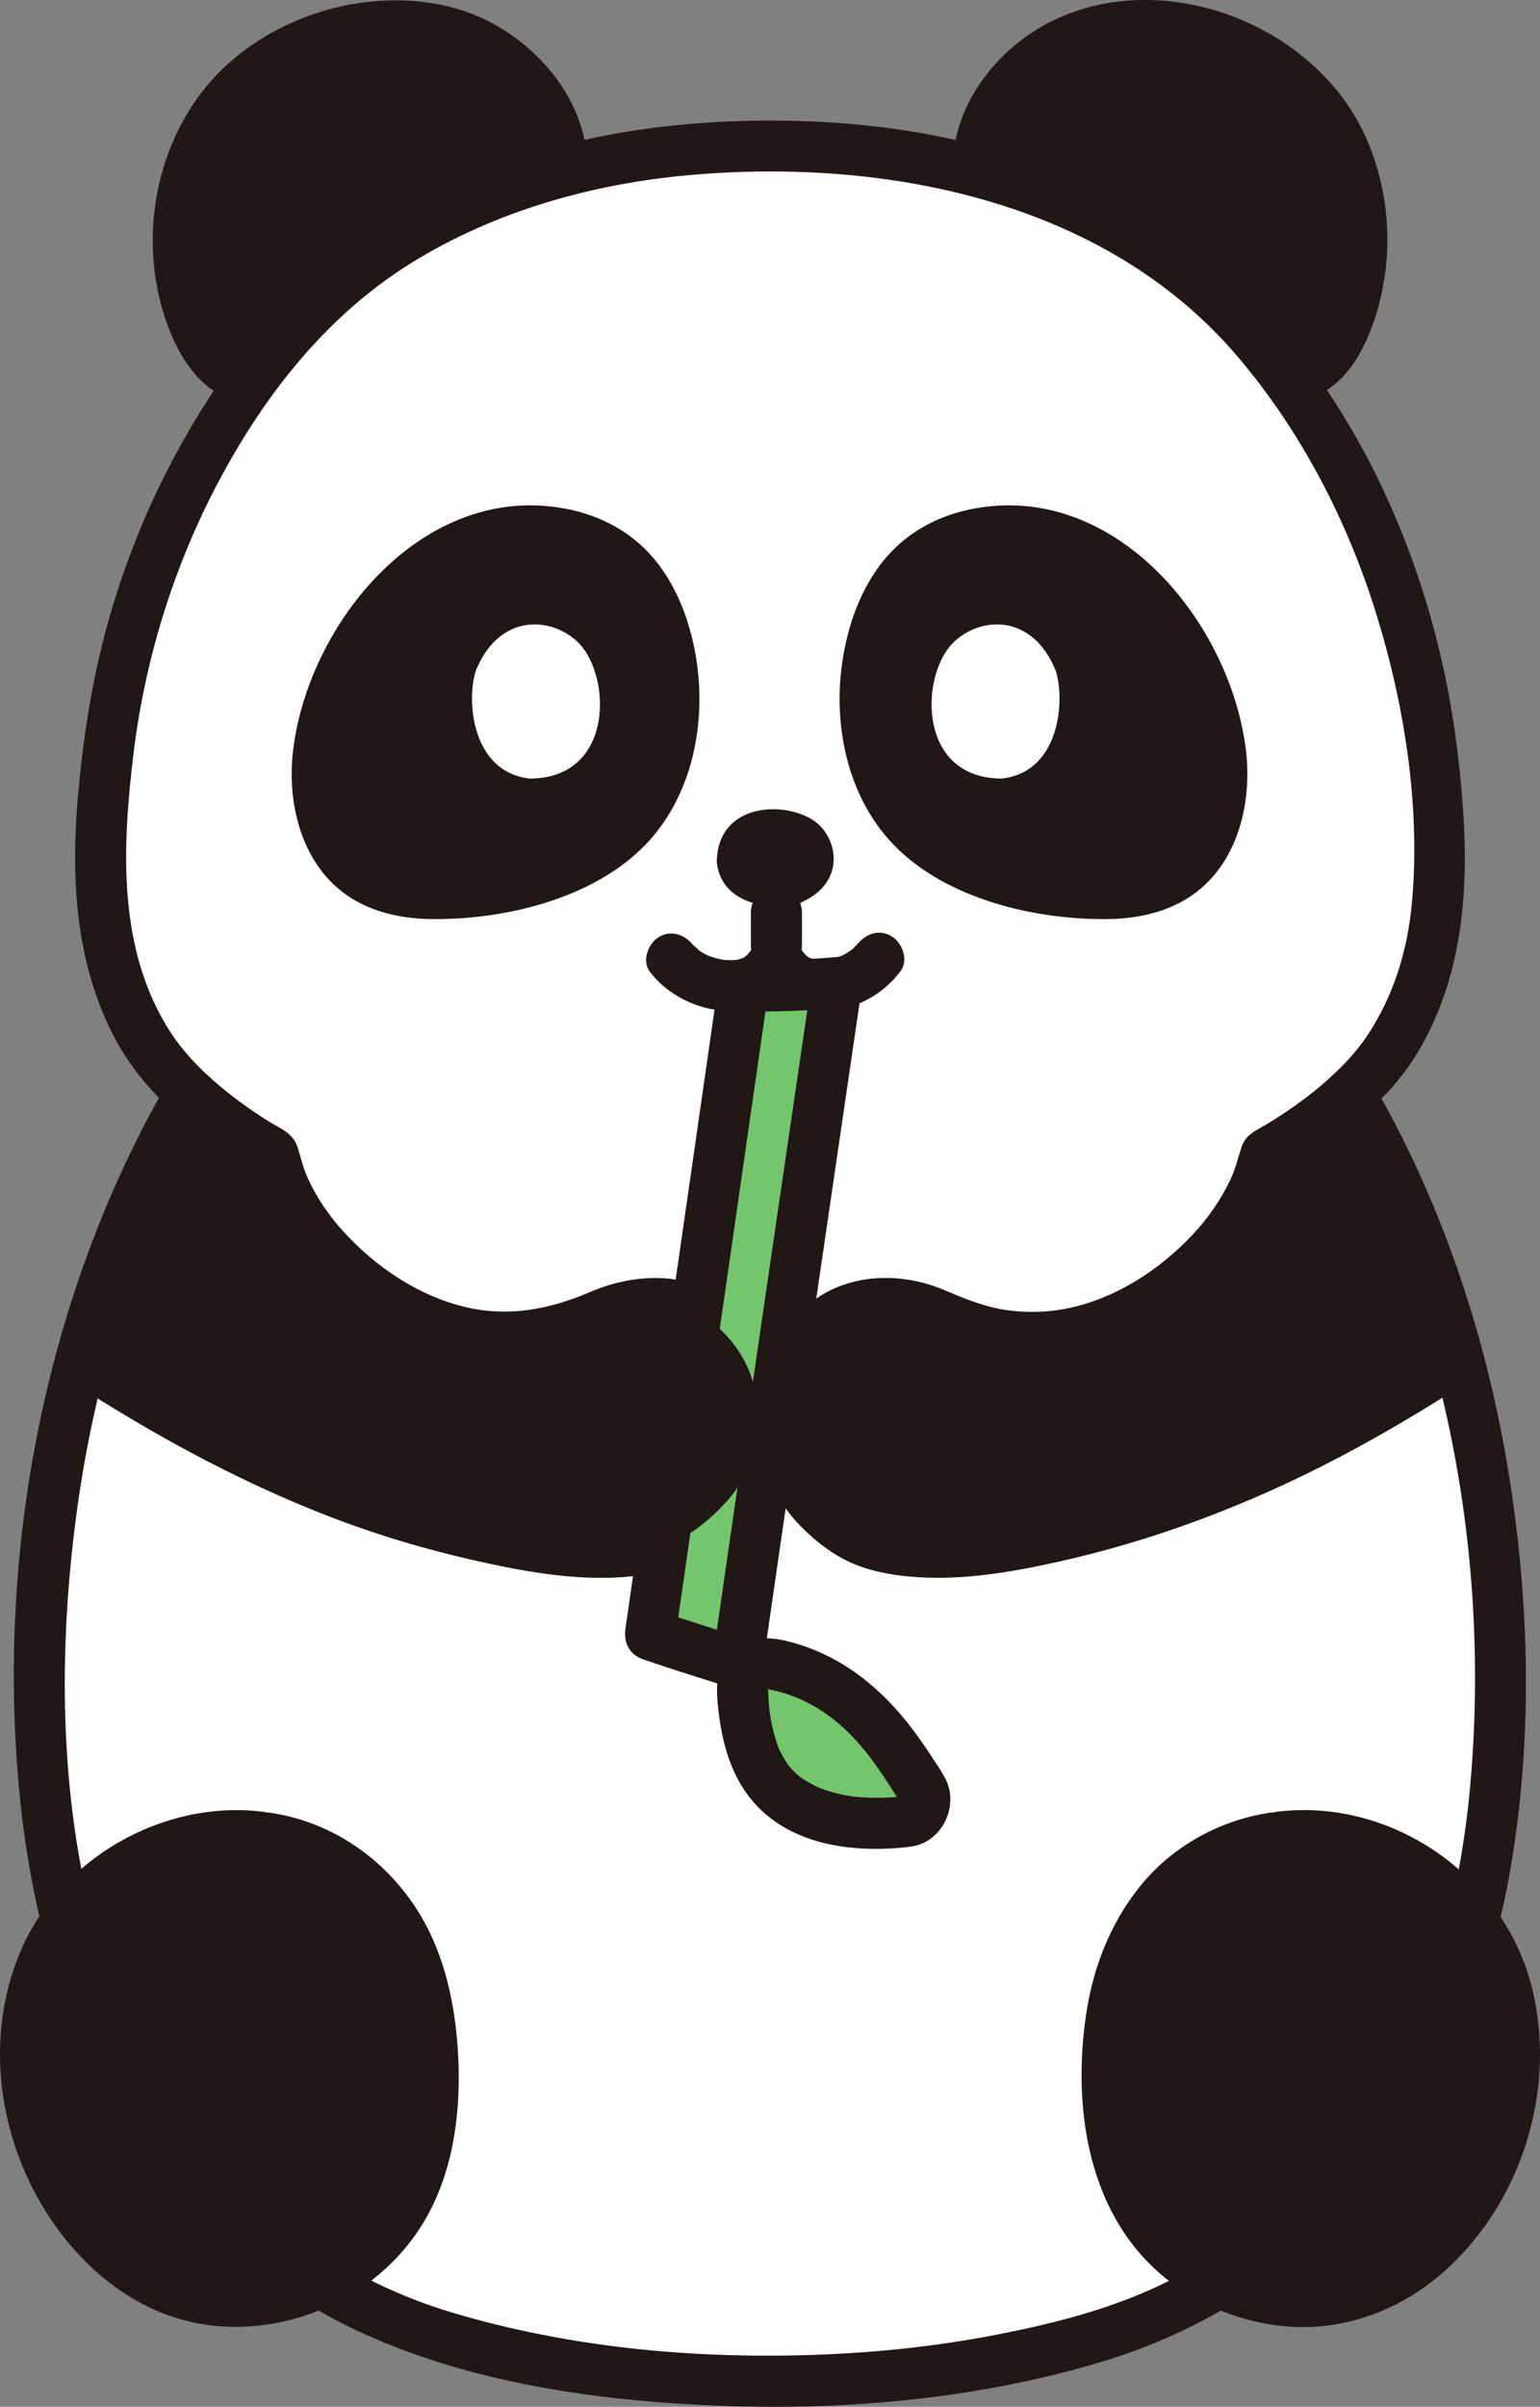 <?xml version="1.0" encoding="UTF-8"?><svg id="b" xmlns="http://www.w3.org/2000/svg" width="144.78" height="226.069" viewBox="0 0 144.78 226.069"><rect x="0" y="0" width="144.78" height="226.069" fill="#808080" stroke="none"/><defs><style>.d{fill:#fff;}.e{fill:#74c66d;}.f{fill:#211715;}</style></defs><g id="c"><path class="d" d="M138.705,134.423c-2.242-11.143-6.141-21.94-11.852-31.708,1.653-1.485,2.947-2.863,3.378-3.666,5.954-8.41,5.583-18.784,4.337-28.763-1.665-13.429-7.032-26.87-15.633-37.412-.288-.383-.611-.755-.922-1.126-6.804-7.978-16.065-12.974-26.044-15.609-6.373-1.713-13.058-2.444-19.575-2.396-6.517-.048-13.202.683-19.575,2.396-9.979,2.636-19.239,7.631-26.044,15.609-.311.371-.635.743-.922,1.126-8.601,10.542-13.968,23.983-15.633,37.412-1.246,9.979-1.617,20.353,4.337,28.763.431.803,1.725,2.18,3.378,3.666-10.087,17.251-14.519,37.712-14.16,57.622.288,16.208,4.193,33.399,15.909,45.559,6.289,6.529,13.597,11.165,22.665,13.777,9.608,2.755,20.09,3.989,30.045,3.989s20.437-1.234,30.045-3.989c9.069-2.612,16.376-7.248,22.665-13.777,11.716-12.159,15.621-29.35,15.909-45.559.156-8.637-.59-17.377-2.308-25.914Z"/><path class="f" d="M121.929,34.491l-1.114.815c-.599-.827-1.234-1.641-1.881-2.432-.288-.383-.611-.755-.922-1.126-6.804-7.978-16.065-12.974-26.044-15.609-.299-6.301,5.475-11.92,11.417-13.261,8.158-1.845,17.73,2.013,21.923,9.272,3.642,6.301,3.738,15.202-.383,21.192-.695,1.018-2.132,2.013-2.995,1.15Z"/><path class="f" d="M25.852,32.874c-.647.791-1.282,1.605-1.881,2.432l-1.114-.815c-.863.863-2.3-.132-2.995-1.15-4.121-5.99-4.013-14.891-.383-21.192,4.193-7.26,13.765-11.117,21.923-9.272,5.942,1.342,11.716,6.96,11.417,13.261-9.979,2.636-19.239,7.631-26.044,15.609-.311.371-.635.743-.922,1.126Z"/><path class="f" d="M94.368,16.138c-.113-3.884,2.38-7.253,5.58-9.246,3.179-1.979,7.058-2.486,10.718-1.819,7.886,1.436,14.089,7.342,14.862,15.494.22,2.325.085,4.655-.532,6.911-.292,1.067-.67,2.09-1.187,3.068-.273.516-.56,1.146-.957,1.582-.712.783-.195-.082.289.289-1.029-.789-2.687-.159-3.284.861-.723,1.237-.171,2.492.861,3.284,2.794,2.142,5.778-.981,7.059-3.268,1.38-2.464,2.143-5.171,2.484-7.96.648-5.301-.558-11.138-3.618-15.56-5.83-8.426-18.078-12.392-27.509-7.909-5.399,2.567-9.745,8.118-9.566,14.271.09,3.082,4.89,3.095,4.8,0h0Z"/><path class="f" d="M21.646,32.419c.5-.383.872.482.358-.233-.267-.371-.527-.75-.757-1.152-.487-.849-.882-1.725-1.186-2.655-.646-1.979-.931-4.012-.895-6.091.068-3.879,1.258-7.966,3.793-10.967,4.642-5.496,13.686-8.534,20.435-5.229,3.852,1.887,7.156,5.55,7.024,10.046-.09,3.09,4.71,3.087,4.8,0,.163-5.583-3.363-10.517-7.958-13.39C42.774-.058,37.25-.514,32.157.581c-4.877,1.048-9.64,3.723-12.812,7.61-3.468,4.249-5.163,9.776-4.968,15.244.109,3.079.804,6.086,2.124,8.871,1.205,2.542,4.367,6.711,7.568,4.257,1.027-.787,1.573-2.066.861-3.284-.591-1.011-2.249-1.655-3.284-.861h0Z"/><path class="f" d="M124.78,103.927c10.947,18.824,15.286,41.444,13.504,63.063-.8,9.702-3.149,19.482-8.011,27.983s-12.306,15.416-21.126,19.633c-4.844,2.316-10.123,3.649-15.374,4.674-5.697,1.111-11.481,1.716-17.281,1.913-11.438.388-23.114-.709-34.103-4.01-9.436-2.835-17.792-8.599-23.924-16.306-6.166-7.75-9.512-17.399-11.129-27.072-1.722-10.303-1.541-21.057-.175-31.39,1.416-10.716,4.35-21.351,8.972-31.135,1.184-2.506,2.479-4.957,3.873-7.353,1.556-2.676-2.591-5.095-4.145-2.423C4.398,121.216-.289,145.128,1.77,167.775c.953,10.489,3.526,20.985,8.895,30.132,5.262,8.963,13.322,16.475,22.73,20.927,10.644,5.036,23.004,6.732,34.671,7.15,11.965.429,24.321-.735,35.806-4.233,10.108-3.079,19.24-9.215,25.843-17.481s10.509-18.388,12.297-28.799c1.87-10.89,1.829-22.115.413-33.056-1.494-11.543-4.58-22.811-9.534-33.36-1.209-2.575-2.536-5.091-3.966-7.551-1.552-2.669-5.702-.256-4.145,2.423h0Z"/><path class="f" d="M135.873,125.43c-8.331,5.41-17.122,10.25-26.527,13.521-4.064,1.413-8.25,2.535-12.464,3.405-3.836.792-7.938,1.429-11.854.871-3.342-.476-6.353-2.505-7.864-5.18-1.562-2.765-1.856-6.348-.294-9.181.826-1.497,2.144-3.028,3.791-3.627,1.665-.606,3.77-.581,5.429.002,2.001.703,3.828,1.72,5.915,2.187,2.193.49,4.476.707,6.718.518,10.145-.859,20.179-8.949,22.63-18.938l-1.103,1.434c2.033-1.016,3.875-2.416,5.656-3.815s3.53-2.877,5.029-4.568c2.88-3.25,4.77-7.546,5.75-11.743,1.066-4.568,1.193-9.308.882-13.971-.315-4.704-.93-9.422-1.964-14.023-4.022-17.886-14.361-35.656-31.192-44.063-8.759-4.375-18.533-6.474-28.281-6.857-10.022-.394-20.249.726-29.689,4.236-8.354,3.106-16.143,8.033-21.836,14.972-6.105,7.441-10.69,15.933-13.627,25.1-1.457,4.548-2.461,9.214-3.081,13.948-.596,4.552-1.019,9.164-.757,13.756.266,4.654,1.233,9.224,3.302,13.421,1.995,4.047,4.977,7.083,8.499,9.844,1.738,1.362,3.524,2.682,5.483,3.712l-1.103-1.434c2.146,8.883,10.484,16.433,19.29,18.476,4.407,1.022,9.157.695,13.327-1.077,1.787-.759,3.357-1.529,5.324-1.502,1.845.025,3.36.395,4.736,1.692,2.62,2.47,3.418,6.026,2.4,9.439-.467,1.566-1.182,2.731-2.157,3.751-1.116,1.167-2.364,2.305-3.911,2.845-3.63,1.266-7.775.928-11.504.333-4.065-.648-8.104-1.656-12.044-2.843-10.699-3.225-20.631-8.575-29.969-14.639-2.598-1.687-5.007,2.466-2.423,4.145,8.432,5.476,17.336,10.303,26.819,13.703,4.103,1.471,8.323,2.632,12.583,3.551,4.153.897,8.497,1.609,12.758,1.306,2.154-.153,4.254-.545,6.243-1.4,1.802-.775,3.361-2.087,4.722-3.484,2.641-2.711,4.12-6.397,4.128-10.188.009-4.33-2.066-8.354-5.505-10.956-3.663-2.771-8.646-2.473-12.662-.75-3.799,1.63-7.685,2.389-11.782,1.399-4.398-1.063-8.366-3.747-11.395-7.065-1.422-1.558-2.642-3.353-3.479-5.295-.382-.885-.563-1.813-.871-2.717-.444-1.302-1.704-1.724-2.777-2.403-3.441-2.178-7.022-5.037-9.145-8.322-5.031-7.785-4.541-17.432-3.464-26.253,1.123-9.194,4.004-18.23,8.461-26.35,4.292-7.821,9.959-14.87,17.596-19.622,7.868-4.895,17.088-7.487,26.275-8.293,18.344-1.609,38.943,2.391,51.416,17.007,5.969,6.995,10.333,15.395,13.057,24.154,2.683,8.628,4.195,18.209,3.367,27.249-.406,4.43-1.729,8.752-4.217,12.461-2.174,3.243-5.961,6.207-9.459,8.305-.972.583-1.94.934-2.335,2.117-.343,1.03-.57,2.067-1.041,3.055-.916,1.921-2.126,3.667-3.586,5.213-3.086,3.268-7.073,5.871-11.494,6.846-1.935.427-3.979.492-5.943.216-2.12-.298-3.97-1.082-5.922-1.903-4.076-1.715-9.023-1.584-12.58,1.247-6.61,5.26-6.594,15.294-.745,21.092,1.479,1.466,3.11,2.705,5.05,3.479,1.854.739,3.869,1.044,5.851,1.17,4.327.274,8.728-.469,12.94-1.397,9.274-2.044,18.126-5.405,26.534-9.807,4.289-2.245,8.445-4.732,12.504-7.368,2.581-1.676.178-5.834-2.423-4.145h0Z"/><path class="f" d="M91.638,47.76c-3.524.645-6.631,2.342-8.826,5.214-1.876,2.455-2.968,5.443-3.509,8.486-1.125,6.333.277,13.354,4.773,17.954,4.957,5.072,13.358,7.034,20.249,6.911,2.88-.051,5.829-.757,8.12-2.503,4.031-3.071,5.281-8.622,4.68-13.433-1.5-11.993-12.23-25.054-25.487-22.628Z"/><path class="f" d="M53.051,47.76c3.524.645,6.631,2.342,8.826,5.214,1.876,2.455,2.968,5.443,3.509,8.486,1.125,6.333-.277,13.354-4.773,17.954-4.957,5.072-13.358,7.034-20.249,6.911-2.88-.051-5.829-.757-8.12-2.503-4.031-3.071-5.281-8.622-4.68-13.433,1.5-11.993,12.23-25.054,25.487-22.628Z"/><path class="f" d="M75.064,84.878c-2.201.68-7.257.253-7.677-3.898.048-5.488,6.164-5.796,9.034-3.955,2.35,1.507,3.317,5.952-1.358,7.854Z"/><path class="d" d="M44.722,63.019c-.896,2.899-.333,9.562,5.137,10.114,7.231-.063,7.636-8.121,5.211-11.902-1.985-3.096-7.843-4.371-10.348,1.788Z"/><path class="d" d="M99.261,63.019c.896,2.899.333,9.562-5.136,10.115-7.231-.063-7.636-8.121-5.211-11.903,1.985-3.096,7.842-4.37,10.348,1.789Z"/><path class="f" d="M61.101,91.286c3.337,4.375,11.154,5.45,13.963-.143h-4.145c1.283,2.554,3.995,4.036,6.832,3.818,2.811-.216,5.21-1.506,6.913-3.743.786-1.032.162-2.685-.861-3.284-1.233-.721-2.496-.174-3.284.861.135-.177-.119.104-.141.125-.126.125-.254.253-.393.364.203-.161-.226.141-.281.175-.154.095-.312.183-.473.265-.101.052-.377.166-.685.256-.172.05-.345.094-.52.131-.062.013-.591.078-.275.05-.336.03-.683.033-1.018,0,.336.033-.442-.109-.587-.172-.382-.166-.805-.715-1.083-1.269-.787-1.566-3.358-1.566-4.145,0-.276.549-.704,1.105-1.083,1.269-.156.067-.327.09-.488.143-.406.135.095.017-.164.035-.369.025-.737.029-1.106-.002-.108-.009-.376-.062-.123-.015-.17-.032-.34-.068-.508-.11-.277-.07-.837-.255-.949-.307-.13-.06-.605-.327-.848-.507.245.181-.599-.618-.405-.362-.785-1.029-2.068-1.572-3.284-.861-1.013.593-1.652,2.247-.861,3.284h0Z"/><path class="f" d="M70.592,85.683v3.139c0,.615.268,1.262.703,1.697.217.234.475.399.772.496.286.15.594.219.925.207.621-.028,1.264-.232,1.697-.703s.703-1.047.703-1.697v-3.139c0-.615-.268-1.262-.703-1.697-.217-.234-.475-.399-.772-.496-.286-.15-.594-.219-.925-.207-.621.028-1.264.232-1.697.703s-.703,1.047-.703,1.697h0Z"/><path class="f" d="M120.076,172.577c-3.555.476-7.321,2.136-10.106,5.053-3.726,3.904-5.376,8.841-5.802,14.57-.288,3.874-.045,7.854,1.127,11.494,2.53,7.858,9.484,12.058,16.403,12.458,3.673.212,7.404-.842,10.557-3.061,6.557-4.615,10.911-13.371,10.023-22.414-.476-4.847-2.32-9.07-5.518-12.249-4.534-4.507-10.744-6.645-16.685-5.851Z"/><path class="f" d="M24.71,172.577c3.555.476,7.321,2.136,10.106,5.053,3.726,3.904,5.376,8.841,5.802,14.57.288,3.874.045,7.854-1.127,11.494-2.53,7.858-9.484,12.058-16.403,12.458-3.673.212-7.404-.842-10.557-3.061-6.557-4.615-10.911-13.371-10.023-22.414.476-4.847,2.32-9.07,5.518-12.249,4.534-4.507,10.744-6.645,16.685-5.851Z"/><path class="f" d="M119.438,170.262c-4.706.682-9.161,3.119-12.174,6.813-2.936,3.601-4.57,7.895-5.205,12.474-1.345,9.702.688,20.421,9.573,25.902,3.543,2.185,7.941,3.38,12.108,3.089,4.956-.347,9.432-2.578,12.952-6.045,6.649-6.55,9.569-16.599,7.36-25.678-2.566-10.544-13.159-17.973-23.977-16.641-1.286.158-2.4.99-2.4,2.4,0,1.174,1.105,2.56,2.4,2.4,7.572-.933,15.505,3.133,18.47,10.338,2.907,7.063,1.32,15.517-3.227,21.516-2.211,2.916-5.236,5.364-8.786,6.387-3.396.978-7.109.627-10.344-.775-3-1.3-5.556-3.515-7.208-6.337-2.19-3.744-2.662-8.247-2.493-12.507.171-4.317,1.087-8.639,3.541-12.261,2.481-3.663,6.354-5.817,10.685-6.445,1.284-.186,1.989-1.814,1.676-2.952-.379-1.378-1.664-1.863-2.952-1.676Z"/><path class="f" d="M24.072,174.891c3.921.569,7.402,2.351,9.935,5.433,2.339,2.847,3.554,6.494,4.037,10.107,1.02,7.635-.244,16.507-7.313,20.875-2.827,1.747-6.158,2.632-9.482,2.445-3.876-.218-7.337-2.185-10.018-4.906-5.255-5.336-7.642-13.445-5.87-20.751,2.103-8.672,10.567-14.198,19.348-13.117,1.289.159,2.4-1.217,2.4-2.4,0-1.429-1.108-2.241-2.4-2.4-9.38-1.155-19.053,4.384-22.766,13.072-3.771,8.824-1.849,19.322,3.976,26.784,2.859,3.662,6.728,6.631,11.255,7.87,4.292,1.174,8.921.739,13.008-.962,4.005-1.668,7.438-4.515,9.674-8.255,2.68-4.483,3.447-9.941,3.241-15.088-.207-5.177-1.308-10.512-4.3-14.838-3.152-4.557-7.934-7.698-13.449-8.497-1.281-.186-2.579.317-2.952,1.676-.31,1.128.385,2.765,1.676,2.952Z"/><path class="e" d="M85.125,171.116c1.518-.163,2.325-1.871,1.51-3.163-1.574-2.493-3.224-5.018-5.271-7.011-2.514-2.448-5.69-4.148-9.134-4.695-1.295-.206-2.459.791-2.43,2.102.064,2.897.545,7.372,3.323,9.907,3.462,3.159,8.659,3.221,12.002,2.861Z"/><path class="e" d="M78.684,92.293c-3.294.296-5.286.361-8.781.304-3.011,20.904-5.77,40.059-8.781,60.963,2.977,1.028,5.399,1.744,8.224,2.66,2.974-20.65,9.302-63.673,9.338-63.926Z"/><path class="f" d="M85.763,173.43c2.456-.39,3.999-2.989,3.482-5.345-.225-1.025-.882-1.897-1.443-2.761-.638-.983-1.299-1.951-2.005-2.886-2.787-3.688-6.313-6.639-10.793-8.011-2.208-.676-4.653-1.044-6.404.826-1.494,1.596-1.254,3.791-1.011,5.786.499,4.088,1.957,7.857,5.513,10.214,3.472,2.301,7.98,2.683,12.023,2.262,1.289-.134,2.4-1.007,2.4-2.4,0-1.193-1.103-2.535-2.4-2.4-1.246.13-2.5.186-3.752.124-.346-.017-.691-.043-1.036-.078-.06-.006-.543-.064-.264-.027.34.045-.428-.073-.384-.065-.71-.126-1.414-.299-2.098-.53-.069-.023-.897-.353-.559-.202-.336-.15-.663-.32-.982-.504-.772-.448-.983-.598-1.573-1.211-.11-.114-.214-.234-.318-.353.227.261-.024-.026-.059-.077-.202-.294-.389-.594-.559-.908-.094-.175-.18-.353-.267-.531-.026-.053-.172-.421-.039-.084-.145-.37-.271-.747-.382-1.128-.186-.64-.327-1.293-.436-1.95-.011-.064-.082-.54-.041-.247.049.347-.042-.375-.039-.349-.037-.356-.067-.712-.089-1.069-.017-.267-.029-.534-.038-.801-.004-.126-.008-.252-.011-.378.009.385-.082.102.005-.022.002-.003-.301.547-.138.245.108-.201-.218.025.008-.009.337-.051-.298.061-.294.06h.223c-.185-.024-.186-.021-.005.009,3.128.539,5.789,2.086,7.982,4.321,1.356,1.382,2.447,2.917,3.508,4.537.28.427.555.857.828,1.288.096.151.173.359.298.481.086.155.072.124-.042-.094-.018-.277-.023-.326-.018-.146-.025.362.037-.416.016-.061-.05.168-.027.127.068-.125-.123.195-.133.219-.031.073.132-.342-.205.253.007-.035.074-.086.169-.138.285-.156-.135.043-.273.072-.414.087-1.281.203-1.992,1.802-1.676,2.952.375,1.365,1.667,1.88,2.952,1.676Z"/><path class="f" d="M78.684,89.893c-2.928.258-5.843.348-8.781.304-.941-.014-2.168.748-2.314,1.762-2.927,20.321-5.854,40.642-8.781,60.963-.194,1.349.319,2.487,1.676,2.952,2.726.935,5.482,1.774,8.224,2.66,1.123.363,2.772-.428,2.952-1.676,1.468-10.193,2.958-20.383,4.448-30.573,1.348-9.219,2.7-18.437,4.053-27.654.279-1.9.561-3.799.837-5.699.186-1.281-.317-2.579-1.676-2.952-1.128-.31-2.765.386-2.952,1.676-.775,5.336-1.567,10.67-2.349,16.005-1.55,10.57-3.098,21.14-4.638,31.712-.787,5.403-1.572,10.805-2.351,16.209l2.952-1.676c-2.742-.886-5.498-1.724-8.224-2.66l1.676,2.952c2.927-20.321,5.854-40.642,8.781-60.963l-2.314,1.762c2.938.044,5.853-.046,8.781-.304,1.291-.114,2.4-1.022,2.4-2.4,0-1.21-1.101-2.515-2.4-2.4Z"/><path class="f" d="M71.243,133.036c0,2.504-.779,4.936-2.049,6.888-.779,1.198-3.246,3.642-5.019,4.48-6.385,3.019-16.927.443-23.42-1.282-11.716-3.115-22.941-8.985-33.064-15.574,2.324-8.697,5.714-17.095,10.243-24.834,2.348,2.108,5.391,4.409,7.667,5.583.012.012.024.012.036.024l.012.048c1.042,4.468,3.965,8.589,7.787,11.68,6.385,5.235,13.13,6.709,19.994,4.708,1.929-.563,4.576-2.216,6.577-2.288,1.342-.048,2.42,0,3.342.144,1.785.276,2.947.958,4.205,2.096,2.624,2.396,3.69,5.403,3.69,8.326Z"/><path class="f" d="M126.852,102.715c4.528,7.727,7.907,16.101,10.231,24.786-10.147,6.601-21.396,12.495-33.148,15.621-6.493,1.725-17.035,4.301-23.42,1.282-1.773-.839-4.241-3.282-5.019-4.48-1.27-1.953-2.049-4.385-2.049-6.888,0-2.923,1.066-5.93,3.69-8.326,1.258-1.138,2.42-1.821,4.205-2.096.922-.144,2.001-.192,3.342-.144,2.001.072,4.648,1.725,6.577,2.288,6.864,2.001,13.609.527,19.994-4.708,3.822-3.091,6.745-7.212,7.787-11.68l.144-.072c2.276-1.174,5.319-3.474,7.667-5.583Z"/></g></svg>